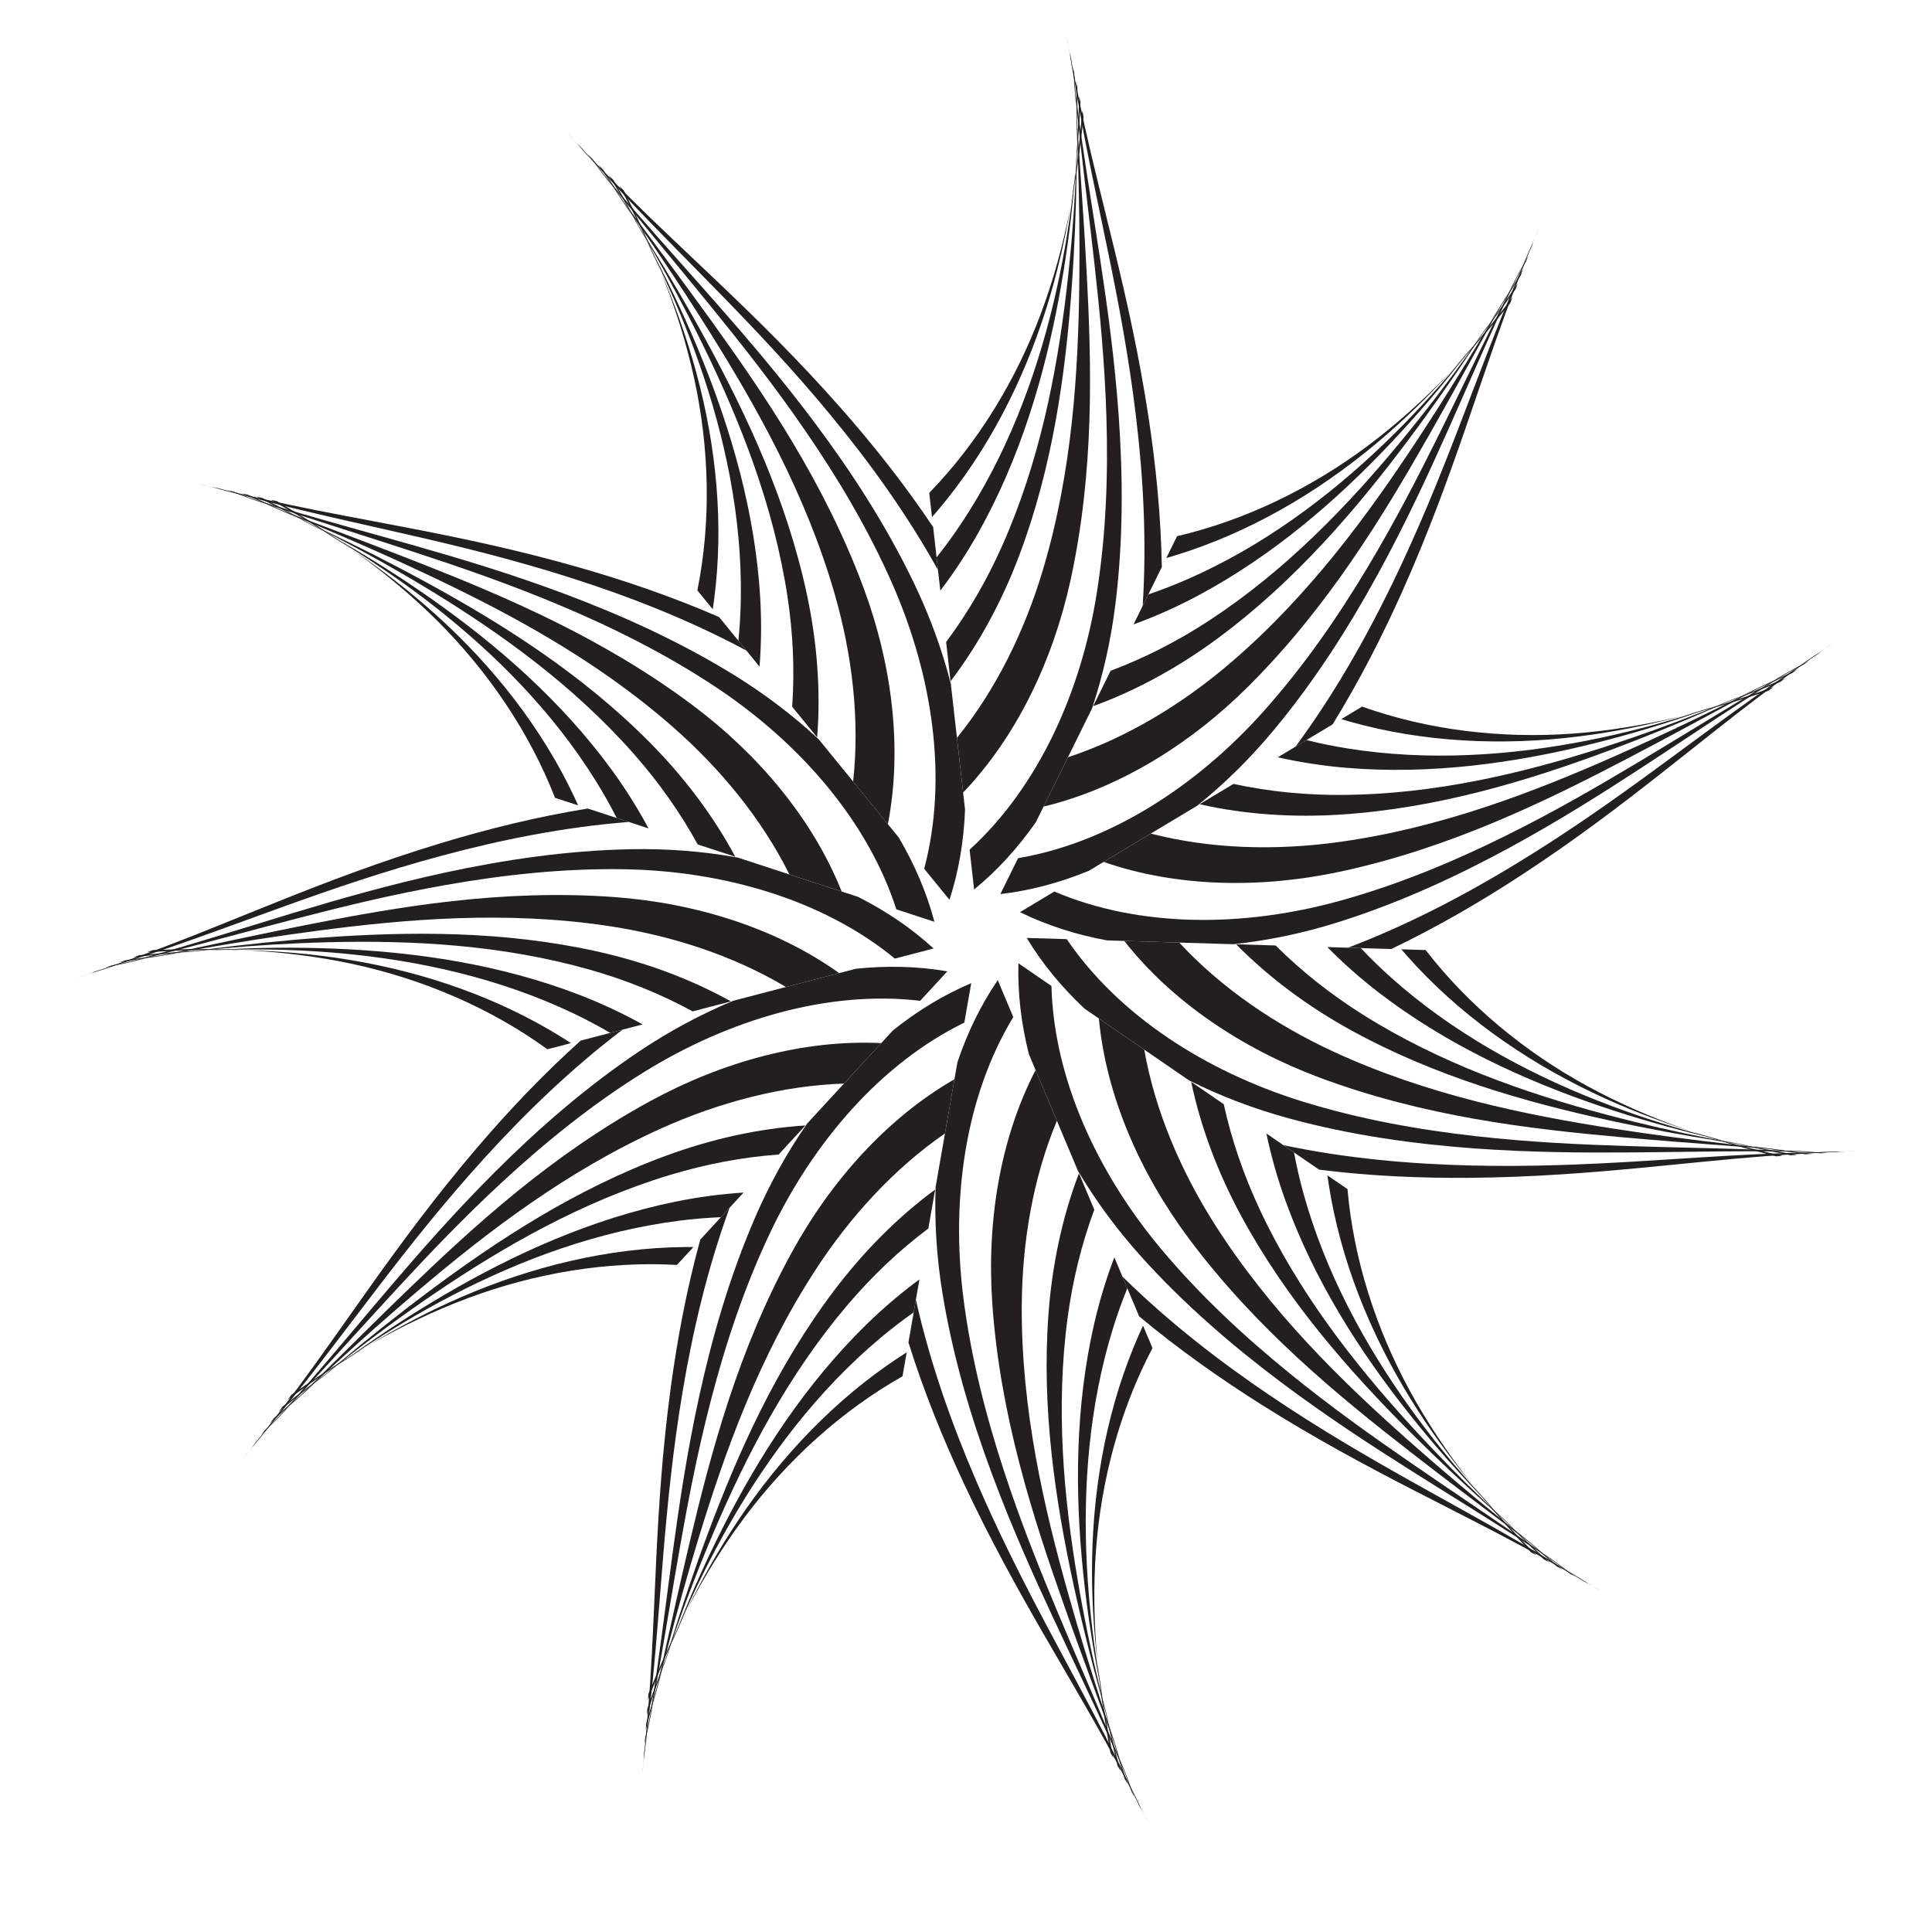 <?xml version="1.0" encoding="UTF-8"?>
<svg version="1.1" viewBox="0 0 800 800" xml:space="preserve" xmlns="http://www.w3.org/2000/svg"><defs><clipPath id="a"><path d="m0 600h600v-600h-600z"/></clipPath></defs><g transform="matrix(1.333 0 0 -1.333 0 800)"><g clip-path="url(#a)" fill="#231f20"><path d="m288.66 447.04c15.197 15.675 26.943 35.013 34.679 55.707 7.963 21.322 11.327 42.551 13.258 61.171-0.135 0.625-0.272 1.248-0.404 1.875-1.509-18.692-4.356-39.798-11.205-61.56-7.139-22.658-18.274-44.475-33.718-62.671-0.582-0.683-1.168-1.363-1.759-2.033z"/><path d="m290.93 427.01c2.713 3.408 5.284 6.941 7.706 10.582 13.989 21.052 23 44.901 28.66 68.682 5.313 22.346 7.443 43.322 8.341 62.142-0.128 0.627-0.263 1.254-0.403 1.881-0.454-18.924-2.053-39.843-6.284-62.595-4.584-24.622-12.082-49.929-25.036-73.015-3.528-6.279-7.477-12.313-11.816-18.015z"/><path d="m293.9 400.72c6.853 9.165 12.669 19.249 17.382 29.823 11.54 25.913 16.925 53.268 19.98 79.104 2.749 23.313 3.575 44.19 3.412 63.285-0.129 0.627-0.267 1.257-0.404 1.884 0.286-9.089 0.325-18.621 0.152-28.755-0.184-11.105-0.611-22.761-1.494-35.061-1.931-26.739-5.807-55.573-16.356-83.504-5.292-13.991-12.413-27.312-21.294-38.972z"/><path d="m297.27 370.95c12.081 14.899 20.98 33.082 26.694 52.173 9.187 30.754 10.997 61.663 11.316 89.699 0.154 12.685-0.048 24.557-0.355 35.806-0.263 10.144-0.616 19.669-1.215 28.824-0.137 0.63-0.273 1.262-0.406 1.891 0.813-9.105 1.363-18.39 2.013-28.234 0.733-11.073 1.561-22.813 2.245-35.562 1.529-28.834 2.424-61.654-5.034-95.719-5.452-24.842-16.699-48.456-33.342-65.864z"/><path d="m321.8 344.79c-5.531-7.915-11.94-14.999-19.208-20.946l-1.398 12.363c21.253 19.393 34.531 48.735 39.448 79.338 3.015 18.804 3.6 37.473 3.045 55.277-0.523 16.853-2.054 32.469-3.662 46.904-1.463 13.064-2.952 24.947-4.202 36.095-1.082 9.781-1.964 19.011-3.084 28.162-0.134 0.631-0.27 1.264-0.404 1.895 1.343-9.182 2.447-18.376 3.858-28.108 1.616-11.206 3.593-23.184 5.607-36.471 2.249-14.809 4.48-30.948 5.724-48.528 1.303-18.655 1.438-38.345-1.035-58.308-1.376-11.056-3.804-21.99-7.28-32.418z"/><path d="m354.96 411.96c1.301 20.267 0.165 40.069-2.071 58.741-2.227 18.595-5.454 35.463-8.604 50.783-2.793 13.605-5.434 25.721-7.583 37.005-1.838 9.669-3.289 18.812-4.94 28.045-0.137 0.633-0.271 1.267-0.406 1.903 1.892-9.266 3.563-18.383 5.719-28.006 2.52-11.344 5.662-23.552 9.004-37.381 3.802-15.685 7.745-33.08 10.684-52.404 2.266-14.896 3.864-30.55 4.145-46.642z"/><path d="m365.64 433.59c21.258 4.971 41.593 14.888 59.29 28.114 18.228 13.63 32.534 29.673 44.223 44.294 0.226 0.598 0.451 1.195 0.677 1.796-11.375-14.911-25.183-31.127-42.707-45.732-18.257-15.2-39.423-27.536-62.249-34.491-0.859-0.263-1.719-0.513-2.582-0.759z"/><path d="m356.72 415.51c4.124 1.401 8.197 2.983 12.204 4.735 23.149 10.149 43.623 25.338 61.244 42.285 16.551 15.926 29.684 32.421 40.613 47.768 0.23 0.598 0.457 1.197 0.679 1.802-10.615-15.676-23.271-32.41-39.13-49.26-17.168-18.236-37.158-35.474-60.538-47.894-6.361-3.372-12.946-6.313-19.68-8.763z"/><path d="m345 391.79c10.719 4.003 21.064 9.343 30.746 15.687 23.717 15.562 43.033 35.664 59.572 55.747 14.917 18.124 26.902 35.241 37.087 51.392 0.23 0.601 0.454 1.201 0.678 1.806-4.673-7.803-9.795-15.84-15.418-24.273-6.158-9.244-12.818-18.817-20.211-28.691-16.084-21.449-34.932-43.608-58.909-61.402-12.012-8.91-25.206-16.268-38.98-21.273z"/><path d="m331.74 364.92c18.219 6.002 35.537 16.488 50.663 29.457 24.357 20.906 42.59 45.931 58.015 69.347 6.988 10.584 13.235 20.683 19.06 30.311 5.262 8.675 10.116 16.881 14.562 24.904 0.226 0.604 0.452 1.209 0.682 1.812-4.24-8.101-8.797-16.209-13.57-24.841-5.373-9.712-11.023-20.036-17.342-31.13-14.301-25.083-31.291-53.179-55.981-77.803-18.017-17.952-40.245-31.735-63.66-37.383z"/><path d="m338.23 329.65c-8.932-3.668-18.152-6.161-27.482-7.234l5.507 11.156c28.363 4.825 55.398 22.331 76.082 45.417 12.697 14.19 23.288 29.577 32.442 44.855 8.675 14.461 15.829 28.426 22.281 41.44 5.831 11.78 11.002 22.582 15.982 32.635 4.372 8.814 8.621 17.056 12.628 25.356 0.225 0.607 0.458 1.212 0.684 1.816-3.834-8.45-7.877-16.783-11.95-25.732-4.702-10.3-9.513-21.449-15.002-33.715-6.113-13.672-12.965-28.458-21.423-43.916-8.985-16.401-19.52-33.034-32.392-48.494-7.133-8.558-15.091-16.442-23.65-23.337z"/><path d="m402.44 368.22c12.052 16.347 21.798 33.621 30.017 50.536 8.178 16.846 14.586 32.784 20.217 47.376 5.004 12.953 9.334 24.572 13.627 35.228 3.679 9.127 7.404 17.606 11.008 26.265 0.224 0.607 0.457 1.212 0.684 1.819-3.419-8.819-6.941-17.39-10.329-26.652-4.016-10.905-7.972-22.875-12.638-36.317-5.278-15.248-11.366-32.013-19.342-49.86-6.147-13.756-13.267-27.786-21.728-41.478z"/><path d="m423.13 380.65c20.572-7.315 43.037-9.963 65.078-8.406 22.701 1.614 43.413 7.374 61.15 13.353 0.514 0.381 1.024 0.764 1.538 1.144-17.629-6.392-38.011-12.569-60.649-15.379-23.576-2.918-48.052-1.854-71.015 4.638-0.864 0.243-1.725 0.497-2.584 0.756z"/><path d="m405.84 370.26c4.226-1.05 8.509-1.923 12.825-2.617 24.96-3.975 50.4-2.265 74.383 2.464 22.534 4.451 42.499 11.227 59.993 18.227 0.515 0.379 1.029 0.761 1.543 1.148-17.402-7.446-37.099-14.683-59.549-20.286-24.302-6.057-50.436-9.75-76.818-7.557-7.181 0.6-14.306 1.687-21.294 3.266z"/><path d="m383.16 356.64c11.186-2.427 22.774-3.53 34.349-3.425 28.366 0.271 55.485 6.735 80.256 14.69 22.348 7.182 41.683 15.104 58.981 23.186 0.519 0.379 1.035 0.763 1.549 1.15-8.151-4.037-16.805-8.031-26.093-12.085-10.181-4.447-20.955-8.898-32.514-13.208-25.126-9.349-52.963-17.8-82.754-19.808-14.92-1.001-29.998-0.057-44.294 3.179z"/><path d="m357.48 341.21c18.571-4.8 38.812-5.344 58.549-2.609 31.791 4.417 60.659 15.612 86.295 26.97 11.6 5.127 22.315 10.243 32.42 15.197 9.117 4.452 17.636 8.73 25.716 13.078 0.517 0.383 1.032 0.772 1.553 1.154-7.947-4.523-16.162-8.88-24.849-13.562-9.766-5.264-20.102-10.894-31.415-16.811-25.593-13.371-55.075-27.822-89.159-35.186-24.863-5.36-51.014-4.939-73.763 2.968z"/><path d="m343.88 308.03c-9.496 1.743-18.603 4.628-27.032 8.771l10.665 6.407c26.47-11.275 58.674-11.162 88.557-2.924 18.355 5.07 35.581 12.291 51.543 20.196 15.115 7.473 28.686 15.353 41.147 22.814 11.274 6.757 21.464 13.048 31.09 18.814 8.444 5.051 16.473 9.685 24.333 14.504 0.518 0.388 1.039 0.773 1.557 1.157-7.796-5.037-15.702-9.86-23.964-15.186-9.526-6.126-19.598-12.9-30.849-20.253-12.535-8.197-26.292-16.931-41.765-25.361-16.426-8.94-34.282-17.238-53.469-23.284-10.627-3.341-21.583-5.674-32.513-6.846z"/><path d="m418.75 305.76c18.975 7.236 36.514 16.496 52.571 26.286 15.989 9.75 29.993 19.694 42.621 28.925 11.214 8.191 21.136 15.626 30.51 22.267 8.031 5.692 15.746 10.808 23.458 16.147 0.52 0.386 1.042 0.77 1.563 1.159-7.647-5.57-15.243-10.878-23.101-16.838-9.271-7.003-19.073-14.935-30.264-23.718-12.685-9.975-26.872-20.787-43.227-31.491-12.609-8.246-26.187-16.203-40.705-23.145z"/><path d="m442.86 305.03c13.352-17.271 30.82-31.648 50.202-42.251 19.97-10.917 40.507-17.27 58.665-21.827 0.635 0.04 1.273 0.089 1.913 0.129-18.288 4.156-38.777 9.976-59.337 19.853-21.414 10.292-41.426 24.418-57.237 42.293-0.595 0.673-1.182 1.351-1.761 2.034z"/><path d="m422.71 305.64c2.986-3.17 6.119-6.219 9.379-9.135 18.843-16.84 41.167-29.155 63.904-38.141 21.361-8.439 41.821-13.536 60.323-17.101 0.638 0.04 1.278 0.081 1.917 0.131-18.666 3.144-39.145 7.703-61.062 15.128-23.722 8.044-47.699 19.066-68.71 35.174-5.713 4.387-11.121 9.155-16.149 14.26z"/><path d="m396.26 306.45c8.094-8.087 17.249-15.281 27.043-21.452 24.008-15.109 50.317-24.331 75.455-31.031 22.684-6.039 43.234-9.829 62.156-12.383 0.64 0.038 1.282 0.083 1.925 0.132-9.041 1.009-18.48 2.327-28.488 3.941-10.966 1.763-22.439 3.844-34.492 6.466-26.189 5.72-54.177 13.66-80.325 28.075-13.095 7.228-25.267 16.172-35.544 26.623z"/><path d="m366.32 307.35c13.029-14.081 29.76-25.477 47.843-33.85 29.132-13.469 59.47-19.658 87.176-23.965 12.533-1.958 24.314-3.446 35.492-4.744 10.076-1.185 19.557-2.192 28.705-2.9 0.639 0.045 1.283 0.09 1.929 0.131-9.13 0.492-18.399 1.268-28.233 2.027-11.067 0.85-22.804 1.703-35.523 2.841-28.755 2.588-61.369 6.37-94.025 18.602-23.815 8.933-45.587 23.425-60.447 42.376z"/><path d="m336.93 286.8c-7.045 6.601-13.144 13.951-17.997 21.995l12.436-0.377c16.17-23.798 43.326-41.115 72.916-50.342 18.183-5.656 36.58-8.893 54.282-10.875 16.755-1.883 32.429-2.591 46.949-3.052 13.136-0.412 25.111-0.627 36.324-0.98 9.836-0.317 19.095-0.759 28.313-0.954 0.647 0.047 1.291 0.088 1.934 0.131-9.281-0.022-18.537 0.194-28.369 0.182-11.325-4e-3 -23.461-0.259-36.902-0.361-14.976-0.118-31.27-0.028-48.844 1.243-18.655 1.363-38.16 4.033-57.571 9.321-10.747 2.934-21.223 6.896-31.052 11.82z"/><path d="m398.69 244.41c19.878-4.174 39.639-5.865 58.44-6.312 18.722-0.442 35.881 0.354 51.493 1.29 13.86 0.83 26.23 1.719 37.706 2.24 9.83 0.445 19.089 0.578 28.463 0.899 0.645 0.045 1.291 0.086 1.938 0.132-9.442-0.554-18.7-0.911-28.533-1.676-11.586-0.878-24.121-2.253-38.284-3.592-16.064-1.533-33.844-2.959-53.39-3.119-15.067-0.121-30.788 0.526-46.758 2.537z"/><path d="m418.58 230.76c1.893-21.752 8.817-43.288 19.39-62.689 10.898-19.98 24.741-36.427 37.547-50.076 0.56-0.31 1.122-0.616 1.681-0.927-13.138 13.382-27.225 29.356-39.183 48.783-12.449 20.233-21.647 42.937-25.284 66.522-0.135 0.888-0.265 1.777-0.383 2.665z"/><path d="m401.96 242.16c0.802-4.282 1.786-8.539 2.952-12.756 6.75-24.355 18.872-46.786 33.138-66.636 13.408-18.648 27.863-33.997 41.503-47.001 0.558-0.31 1.12-0.622 1.685-0.926-14.006 12.738-28.768 27.644-43.192 45.743-15.607 19.589-29.823 41.825-38.787 66.734-2.435 6.781-4.407 13.714-5.875 20.726z"/><path d="m380.15 257.14c2.437-11.181 6.252-22.181 11.154-32.665 12.026-25.692 29.174-47.672 46.702-66.899 15.816-17.346 31.056-31.645 45.592-44.026 0.56-0.312 1.122-0.62 1.688-0.928-7.057 5.737-14.282 11.948-21.834 18.717-8.269 7.412-16.798 15.364-25.519 24.089-18.942 18.972-38.192 40.781-52.396 67.045-7.106 13.16-12.513 27.263-15.508 41.613z"/><path d="m355.44 274.09c3.348-18.889 11.263-37.523 21.948-54.342 17.226-27.08 39.401-48.689 60.382-67.292 9.485-8.421 18.591-16.047 27.29-23.181 7.841-6.441 15.269-12.416 22.582-17.957 0.562-0.311 1.129-0.618 1.693-0.932-7.415 5.347-14.79 11.012-22.657 16.967-8.848 6.701-18.262 13.762-28.344 21.594-22.793 17.726-48.186 38.54-69.045 66.485-15.202 20.39-25.684 44.352-27.939 68.331z"/><path d="m319.61 272.68c-2.36 9.364-3.516 18.842-3.251 28.234l10.26-7.042c0.738-28.763 14.219-58.01 34.125-81.769 12.238-14.59 25.963-27.261 39.784-38.498 13.077-10.643 25.882-19.712 37.845-27.95 10.831-7.45 20.786-14.106 30.028-20.464 8.101-5.585 15.656-10.959 23.304-16.109 0.567-0.31 1.131-0.623 1.698-0.937-7.822 5-15.493 10.188-23.768 15.492-9.528 6.117-19.877 12.467-31.24 19.645-12.663 7.998-26.32 16.884-40.418 27.456-14.955 11.231-29.92 24.025-43.39 38.966-7.455 8.277-14.128 17.275-19.733 26.73z"/><path d="m348.65 203.63c14.468-14.253 30.178-26.363 45.752-36.903 15.513-10.492 30.378-19.102 44.014-26.753 12.111-6.795 22.997-12.735 32.933-18.5 8.511-4.943 16.372-9.837 24.432-14.633 0.565-0.309 1.134-0.626 1.702-0.939-8.241 4.641-16.224 9.348-24.911 14.02-10.22 5.524-21.508 11.142-34.148 17.672-14.343 7.399-30.071 15.806-46.599 26.244-12.741 8.043-25.618 17.086-37.965 27.411z"/><path d="m358 181.39c-10.167-19.323-15.987-41.183-17.578-63.22-1.638-22.701 1.117-44.019 4.511-62.428 0.305-0.56 0.613-1.121 0.914-1.686-3.816 18.36-7.033 39.415-6.592 62.222 0.469 23.752 5.003 47.826 14.697 69.634 0.366 0.821 0.735 1.639 1.117 2.448z"/><path d="m350.19 199.98c-1.643-4.036-3.115-8.147-4.414-12.323-7.488-24.141-9.419-49.563-8.147-73.976 1.198-22.936 5.062-43.664 9.503-61.976 0.302-0.565 0.607-1.128 0.915-1.691-4.894 18.287-9.251 38.808-11.603 61.83-2.538 24.919-2.474 51.309 3.451 77.111 1.615 7.021 3.707 13.922 6.26 20.616z"/><path d="m339.93 224.37c-3.997-10.721-6.734-22.036-8.28-33.511-3.769-28.115-1.229-55.876 3.119-81.525 3.928-23.143 9.017-43.412 14.556-61.684 0.301-0.568 0.607-1.132 0.919-1.696-2.838 8.642-5.558 17.774-8.249 27.549-2.952 10.707-5.825 22.01-8.446 34.062-5.678 26.198-10.08 54.956-7.83 84.728 1.134 14.914 4.212 29.704 9.451 43.392z"/><path d="m328.31 251.98c-7.394-17.698-10.812-37.654-10.915-57.578-0.152-32.098 6.823-62.266 14.415-89.258 3.425-12.21 6.964-23.546 10.429-34.254 3.109-9.657 6.132-18.7 9.284-27.315 0.31-0.564 0.619-1.131 0.924-1.701-3.348 8.51-6.493 17.262-9.888 26.524-3.823 10.419-7.923 21.45-12.172 33.492-9.591 27.233-19.698 58.471-22.137 93.26-1.767 25.369 2.37 51.194 13.434 72.587z"/><path d="m297.41 270.17c3.077 9.153 7.228 17.753 12.528 25.506l4.825-11.466c-14.929-24.596-19.401-56.488-15.498-87.239 2.406-18.89 7.102-36.969 12.652-53.895 5.248-16.023 11.118-30.577 16.727-43.974 5.084-12.123 9.862-23.101 14.2-33.451 3.798-9.076 7.243-17.683 10.892-26.15 0.312-0.567 0.617-1.136 0.923-1.702-3.875 8.43-7.523 16.941-11.618 25.881-4.709 10.297-9.982 21.232-15.658 33.417-6.328 13.571-13.018 28.433-19.161 44.947-6.51 17.532-12.183 36.387-15.435 56.239-1.796 10.992-2.547 22.172-2.151 33.154z"/><path d="m284.51 196.38c4.461-19.812 11.133-38.492 18.535-55.779 7.376-17.212 15.225-32.49 22.565-46.302 6.512-12.266 12.458-23.148 17.701-33.368 4.488-8.761 8.456-17.125 12.64-25.52 0.311-0.566 0.616-1.139 0.926-1.709-4.425 8.359-8.597 16.636-13.376 25.261-5.615 10.176-12.069 21.003-19.172 33.33-8.067 13.979-16.752 29.557-25.018 47.27-6.37 13.657-12.311 28.223-17.115 43.583z"/><path d="m280.35 172.62c-19-10.758-35.714-26.002-48.968-43.679-13.649-18.213-22.859-37.635-29.954-54.959-0.048-0.635-0.094-1.273-0.143-1.913 6.713 17.513 15.394 36.964 28.095 55.91 13.233 19.729 30.065 37.527 50.008 50.632 0.75 0.496 1.505 0.979 2.264 1.457z"/><path d="m283.82 192.48c-3.561-2.505-7.026-5.169-10.376-7.979-19.352-16.259-34.717-36.604-46.85-57.829-11.394-19.941-19.347-39.47-25.511-57.275-0.049-0.639-0.1-1.279-0.143-1.916 5.769 18.027 13.194 37.649 23.665 58.285 11.338 22.336 25.659 44.504 44.593 63.005 5.154 5.034 10.644 9.71 16.412 13.958z"/><path d="m288.38 218.54c-9.158-6.863-17.579-14.901-25.08-23.717-18.374-21.611-31.245-46.343-41.455-70.272-9.205-21.592-15.88-41.391-21.104-59.756-0.053-0.644-0.1-1.283-0.143-1.925 2.286 8.802 4.934 17.956 7.955 27.634 3.304 10.603 6.999 21.665 11.312 33.222 9.387 25.11 21.229 51.682 39.219 75.512 9.017 11.933 19.603 22.708 31.41 31.394z"/><path d="m293.54 248.06c-15.79-10.891-29.452-25.831-40.312-42.538-17.479-26.918-27.926-56.068-36.13-82.876-3.721-12.129-6.871-23.578-9.746-34.456-2.605-9.81-4.951-19.047-6.956-28.001-0.044-0.64-0.093-1.286-0.143-1.926 1.785 8.965 3.872 18.028 6.021 27.654 2.418 10.832 4.933 22.33 7.869 34.756 6.655 28.096 15.04 59.84 31.795 90.424 12.229 22.299 29.673 41.787 50.548 53.801z"/><path d="m277.37 280.06c7.536 6.037 15.68 11.027 24.332 14.684l-2.144-12.255c-25.854-12.62-46.861-37.033-60.203-65.008-8.186-17.196-14.009-34.941-18.491-52.183-4.249-16.318-7.179-31.731-9.703-46.036-2.276-12.944-4.194-24.766-6.14-35.815-1.713-9.689-3.468-18.796-4.973-27.889-0.046-0.646-0.095-1.288-0.146-1.933 1.298 9.187 2.83 18.322 4.22 28.057 1.603 11.208 3.081 23.256 4.893 36.574 2.014 14.841 4.42 30.956 8.182 48.172 4.002 18.27 9.424 37.196 17.42 55.657 4.432 10.219 9.843 20.026 16.114 29.054z"/><path d="m226.63 224.96c-6.958-19.079-11.442-38.4-14.561-56.944-3.102-18.47-4.757-35.567-6.053-51.152-1.149-13.84-2.031-26.208-3.147-37.64-0.959-9.794-2.146-18.978-3.162-28.302-0.045-0.647-0.098-1.292-0.145-1.94 0.795 9.425 1.758 18.642 2.401 28.484 0.781 11.594 1.204 24.192 1.892 38.403 0.773 16.122 1.889 33.921 4.512 53.292 2.025 14.933 4.9 30.399 9.165 45.918z"/><path d="m210.28 207.22c-21.798 1.22-44.103-2.567-64.809-10.272-21.33-7.943-39.577-19.302-54.91-30.04-0.386-0.51-0.771-1.021-1.157-1.532 15.117 11.102 32.932 22.771 53.862 31.846 21.799 9.441 45.58 15.316 69.445 15.555 0.899 0.01 1.796 0.01 2.692 0z"/><path d="m223.94 222.05c-4.352-0.181-8.707-0.554-13.044-1.107-25.069-3.214-48.994-12.02-70.676-23.317-20.365-10.617-37.614-22.743-52.427-34.391-0.388-0.507-0.774-1.023-1.156-1.535 14.601 12.049 31.456 24.538 51.422 36.241 21.611 12.66 45.644 23.565 71.576 28.894 7.057 1.444 14.203 2.411 21.354 2.865z"/><path d="m241.87 241.51c-11.415-0.824-22.845-3.033-33.923-6.394-27.141-8.246-51.338-22.094-72.865-36.703-19.42-13.188-35.74-26.234-50.06-38.864-0.392-0.509-0.778-1.023-1.162-1.539 6.683 6.17 13.86 12.44 21.632 18.949 8.513 7.13 17.602 14.44 27.476 21.828 21.475 16.052 45.803 32.002 73.82 42.322 14.036 5.165 28.768 8.508 43.397 9.431z"/><path d="m262.16 263.55c-19.172-0.625-38.744-5.808-56.911-13.989-29.256-13.198-53.802-32.073-75.201-50.192-9.687-8.187-18.526-16.117-26.826-23.714-7.495-6.843-14.463-13.347-20.99-19.794-0.385-0.515-0.774-1.035-1.165-1.545 6.35 6.577 13.008 13.075 20.019 20.01 7.892 7.806 16.223 16.119 25.41 24.986 20.787 20.038 45.005 42.207 75.635 58.877 22.345 12.148 47.554 19.112 71.61 17.935z"/><path d="m265.87 299.22c9.605 1.003 19.151 0.798 28.406-0.802l-8.427-9.15c-28.574 3.361-59.444-5.822-85.794-22.143-16.182-10.037-30.677-21.819-43.767-33.901-12.396-11.429-23.195-22.814-33.05-33.481-8.915-9.661-16.92-18.566-24.529-26.812-6.681-7.223-13.079-13.936-19.263-20.773-0.388-0.516-0.778-1.032-1.169-1.546 6.063 7.028 12.287 13.883 18.719 21.322 7.411 8.559 15.166 17.899 23.889 28.122 9.719 11.396 20.459 23.653 32.928 36.102 13.245 13.203 28.039 26.198 44.747 37.404 9.252 6.2 19.108 11.525 29.264 15.728z"/><path d="m193.39 280.3c-16.169-12.29-30.389-26.118-43.039-40.034-12.595-13.86-23.23-27.346-32.747-39.76-8.45-11.018-15.878-20.95-22.996-29.964-6.103-7.721-12.066-14.804-17.961-22.1-0.389-0.517-0.782-1.034-1.17-1.551 5.761 7.499 11.557 14.732 17.417 22.663 6.925 9.33 14.093 19.703 22.356 31.285 9.364 13.143 19.927 27.513 32.607 42.391 9.774 11.467 20.556 22.923 32.537 33.675z"/><path d="m170.04 274.21c-17.679 12.813-38.489 21.685-60.072 26.397-22.239 4.849-43.731 5.157-62.434 4.416-0.601-0.22-1.202-0.443-1.802-0.665 18.718 1.167 40.015 1.352 62.526-2.328 23.445-3.843 46.629-11.76 66.835-24.459 0.758-0.477 1.513-0.962 2.264-1.453z"/><path d="m189.55 279.3c-3.759 2.2-7.623 4.243-11.571 6.123-22.829 10.849-47.718 16.376-72.062 18.595-22.875 2.078-43.941 1.203-62.699-0.589-0.599-0.219-1.202-0.439-1.802-0.666 18.795 2.24 39.727 3.637 62.853 2.687 25.022-1.035 51.141-4.853 75.835-14.39 6.716-2.598 13.251-5.651 19.51-9.132z"/><path d="m215.16 285.98c-10.046 5.48-20.855 9.803-31.992 12.962-27.291 7.735-55.135 9.171-81.142 8.517-23.467-0.596-44.249-2.748-63.125-5.628-0.604-0.217-1.207-0.44-1.809-0.668 8.958 1.575 18.385 2.971 28.441 4.243 11.019 1.398 22.615 2.635 34.918 3.512 26.741 1.891 55.832 2.157 84.979-4.307 14.604-3.245 28.803-8.396 41.609-15.53z"/><path d="m244.14 293.55c-16.466 9.839-35.733 16.06-55.442 18.999-31.745 4.719-62.6 2.112-90.395-1.564-12.579-1.654-24.302-3.543-35.392-5.448-10.003-1.705-19.381-3.407-28.359-5.305-0.602-0.223-1.207-0.448-1.814-0.668 8.899 2.1 18.011 3.966 27.662 6.011 10.857 2.301 22.358 4.789 34.88 7.281 28.322 5.618 60.682 11.175 95.462 8.639 25.363-1.861 50.335-9.63 69.938-23.63z"/><path d="m266.54 321.55c8.624-4.348 16.545-9.682 23.466-16.033l-12.038-3.142c-22.22 18.277-53.154 27.242-84.145 27.758-19.039 0.304-37.605-1.77-55.148-4.857-16.608-2.915-31.845-6.651-45.905-10.299-12.721-3.307-24.273-6.471-35.13-9.294-9.525-2.466-18.536-4.653-27.436-7.06-0.604-0.227-1.212-0.447-1.818-0.67 8.898 2.634 17.842 5.037 27.272 7.817 10.862 3.195 22.439 6.857 35.305 10.743 14.335 4.333 29.996 8.838 47.217 12.568 18.281 3.947 37.752 6.882 57.864 7.275 11.137 0.214 22.307-0.636 33.122-2.589z"/><path d="m195.34 344.82c-20.244-1.597-39.682-5.543-57.847-10.41-18.088-4.852-34.328-10.448-49.042-15.746-13.068-4.701-24.684-9.039-35.549-12.772-9.31-3.197-18.154-5.932-27.056-8.882-0.607-0.225-1.217-0.446-1.826-0.67 8.902 3.19 17.688 6.141 26.907 9.645 10.871 4.108 22.506 8.959 35.721 14.233 14.983 5.994 31.639 12.372 50.35 18.034 14.421 4.361 29.686 8.171 45.576 10.739z"/><path d="m172.41 352.32c-7.947 20.334-20.655 39.051-36.266 54.686-16.087 16.102-34 27.982-50.134 37.469-0.626 0.139-1.251 0.275-1.876 0.414 16.376-9.137 34.393-20.498 51.342-35.764 17.646-15.909 32.867-35.101 43.001-56.709 0.382-0.812 0.752-1.628 1.119-2.447z"/><path d="m191.57 346.05c-1.973 3.884-4.117 7.691-6.421 11.405-13.34 21.471-31.291 39.576-50.572 54.604-18.117 14.115-36.314 24.766-53.061 33.403-0.625 0.141-1.25 0.281-1.88 0.414 17.027-8.276 35.392-18.42 54.329-31.718 20.492-14.402 40.399-31.732 56.017-53.107 4.247-5.818 8.093-11.917 11.477-18.233z"/><path d="m216.73 337.83c-5.49 10.042-12.247 19.522-19.906 28.202-18.777 21.261-41.424 37.521-63.657 51.034-20.063 12.184-38.71 21.61-56.145 29.393-0.627 0.143-1.257 0.28-1.886 0.413 8.388-3.513 17.073-7.439 26.221-11.805 10.026-4.78 20.45-10.01 31.273-15.922 23.52-12.866 48.138-28.37 69.163-49.569 10.527-10.624 19.689-22.634 26.604-35.558z"/><path d="m245.21 328.53c-8.535 17.179-21.38 32.827-36.37 45.955-24.155 21.134-51.522 35.619-76.894 47.557-11.473 5.409-22.356 10.157-32.716 14.551-9.334 3.973-18.147 7.61-26.725 10.869-0.628 0.136-1.259 0.274-1.889 0.418 8.621-3.044 17.295-6.4 26.52-9.899 10.378-3.934 21.4-8.057 33.28-12.732 26.864-10.588 57.091-23.404 84.978-44.342 20.333-15.28 37.141-35.317 46.062-57.689z"/><path d="m279.19 339.98c4.903-8.32 8.685-17.088 11.074-26.173l-11.827 3.864c-8.814 27.388-29.989 51.656-55.782 68.843-15.85 10.551-32.591 18.841-49.019 25.73-15.544 6.527-30.386 11.621-44.186 16.156-12.489 4.095-23.917 7.675-34.577 11.173-9.346 3.076-18.108 6.107-26.898 8.892-0.631 0.138-1.261 0.279-1.893 0.421 8.912-2.594 17.733-5.411 27.172-8.17 10.865-3.184 22.582-6.361 35.506-10.048 14.403-4.105 30.011-8.783 46.517-14.956 17.513-6.561 35.478-14.619 52.611-25.163 9.485-5.842 18.424-12.594 26.466-20.086z"/><path d="m231.87 398.05c-17.895 9.6-36.38 16.792-54.293 22.517-17.839 5.699-34.526 9.769-49.77 13.27-13.533 3.109-25.652 5.741-36.809 8.473-9.559 2.343-18.48 4.823-27.565 7.158-0.631 0.136-1.266 0.279-1.898 0.42 9.214-2.13 18.201-4.396 27.851-6.432 11.366-2.421 23.777-4.634 37.746-7.34 15.844-3.054 33.305-6.696 52.103-12.048 14.492-4.128 29.394-9.176 44.15-15.606z"/><path d="m216.63 416.75c4.309 21.404 3.734 44.02-0.945 65.612-4.826 22.243-13.475 41.922-21.918 58.628-0.45 0.451-0.902 0.904-1.353 1.359 8.838-16.54 17.852-35.837 23.854-57.844 6.243-22.922 8.674-47.296 5.519-70.953-0.121-0.889-0.248-1.777-0.384-2.664z"/><path d="m229.37 401.12c0.438 4.334 0.693 8.696 0.761 13.067 0.387 25.272-4.925 50.208-13.021 73.276-7.613 21.67-17.161 40.469-26.58 56.786-0.449 0.457-0.9 0.915-1.356 1.366 9.848-16.167 19.812-34.63 28.554-56.056 9.456-23.193 16.829-48.537 18.415-74.961 0.425-7.191 0.363-14.401-0.202-21.542z"/><path d="m246.08 380.61c0.811 11.415 0.252 23.043-1.498 34.484-4.303 28.04-14.563 53.965-25.961 77.348-10.292 21.1-20.884 39.109-31.344 55.084-0.45 0.459-0.904 0.916-1.359 1.368 5.155-7.494 10.339-15.49 15.674-24.109 5.85-9.441 11.792-19.476 17.701-30.301 12.829-23.542 25.156-49.891 31.384-79.093 3.114-14.629 4.326-29.687 3.158-44.298z"/><path d="m265.01 357.38c2.109 19.064-0.234 39.175-5.748 58.323-8.899 30.838-24.089 57.82-38.978 81.579-6.728 10.753-13.315 20.633-19.656 29.93-5.706 8.389-11.151 16.212-16.606 23.592-0.455 0.455-0.91 0.912-1.361 1.371 5.606-7.221 11.089-14.734 16.958-22.663 6.602-8.922 13.644-18.35 21.113-28.704 16.876-23.43 35.373-50.555 47.515-83.246 8.843-23.844 12.148-49.79 7.559-73.433z"/><path d="m299.78 348.64c-0.374-9.652-1.933-19.073-4.836-28.005l-7.858 9.644c7.394 27.804 2.698 59.665-9.707 88.07-7.632 17.447-17.231 33.471-27.327 48.148-9.549 13.895-19.279 26.206-28.436 37.48-8.294 10.198-15.972 19.39-23.048 28.095-6.2 7.639-11.933 14.929-17.822 22.022-0.457 0.457-0.908 0.916-1.364 1.375 6.094-6.998 11.993-14.138 18.441-21.561 7.418-8.553 15.558-17.56 24.438-27.649 9.897-11.242 20.499-23.613 31.048-37.731 11.185-14.99 21.939-31.479 30.655-49.612 4.821-10.042 8.687-20.554 11.403-31.206z"/><path d="m291.38 423.07c-9.864 17.754-21.527 33.796-33.5 48.297-11.926 14.438-23.763 26.886-34.696 38.071-9.703 9.933-18.477 18.698-26.385 27.028-6.774 7.141-12.936 14.051-19.319 20.924-0.457 0.457-0.911 0.921-1.368 1.38 6.6-6.773 12.935-13.538 19.952-20.468 8.251-8.182 17.496-16.753 27.783-26.579 11.679-11.141 24.4-23.641 37.322-38.307 9.957-11.309 19.764-23.611 28.701-36.999z"/></g></g></svg>
